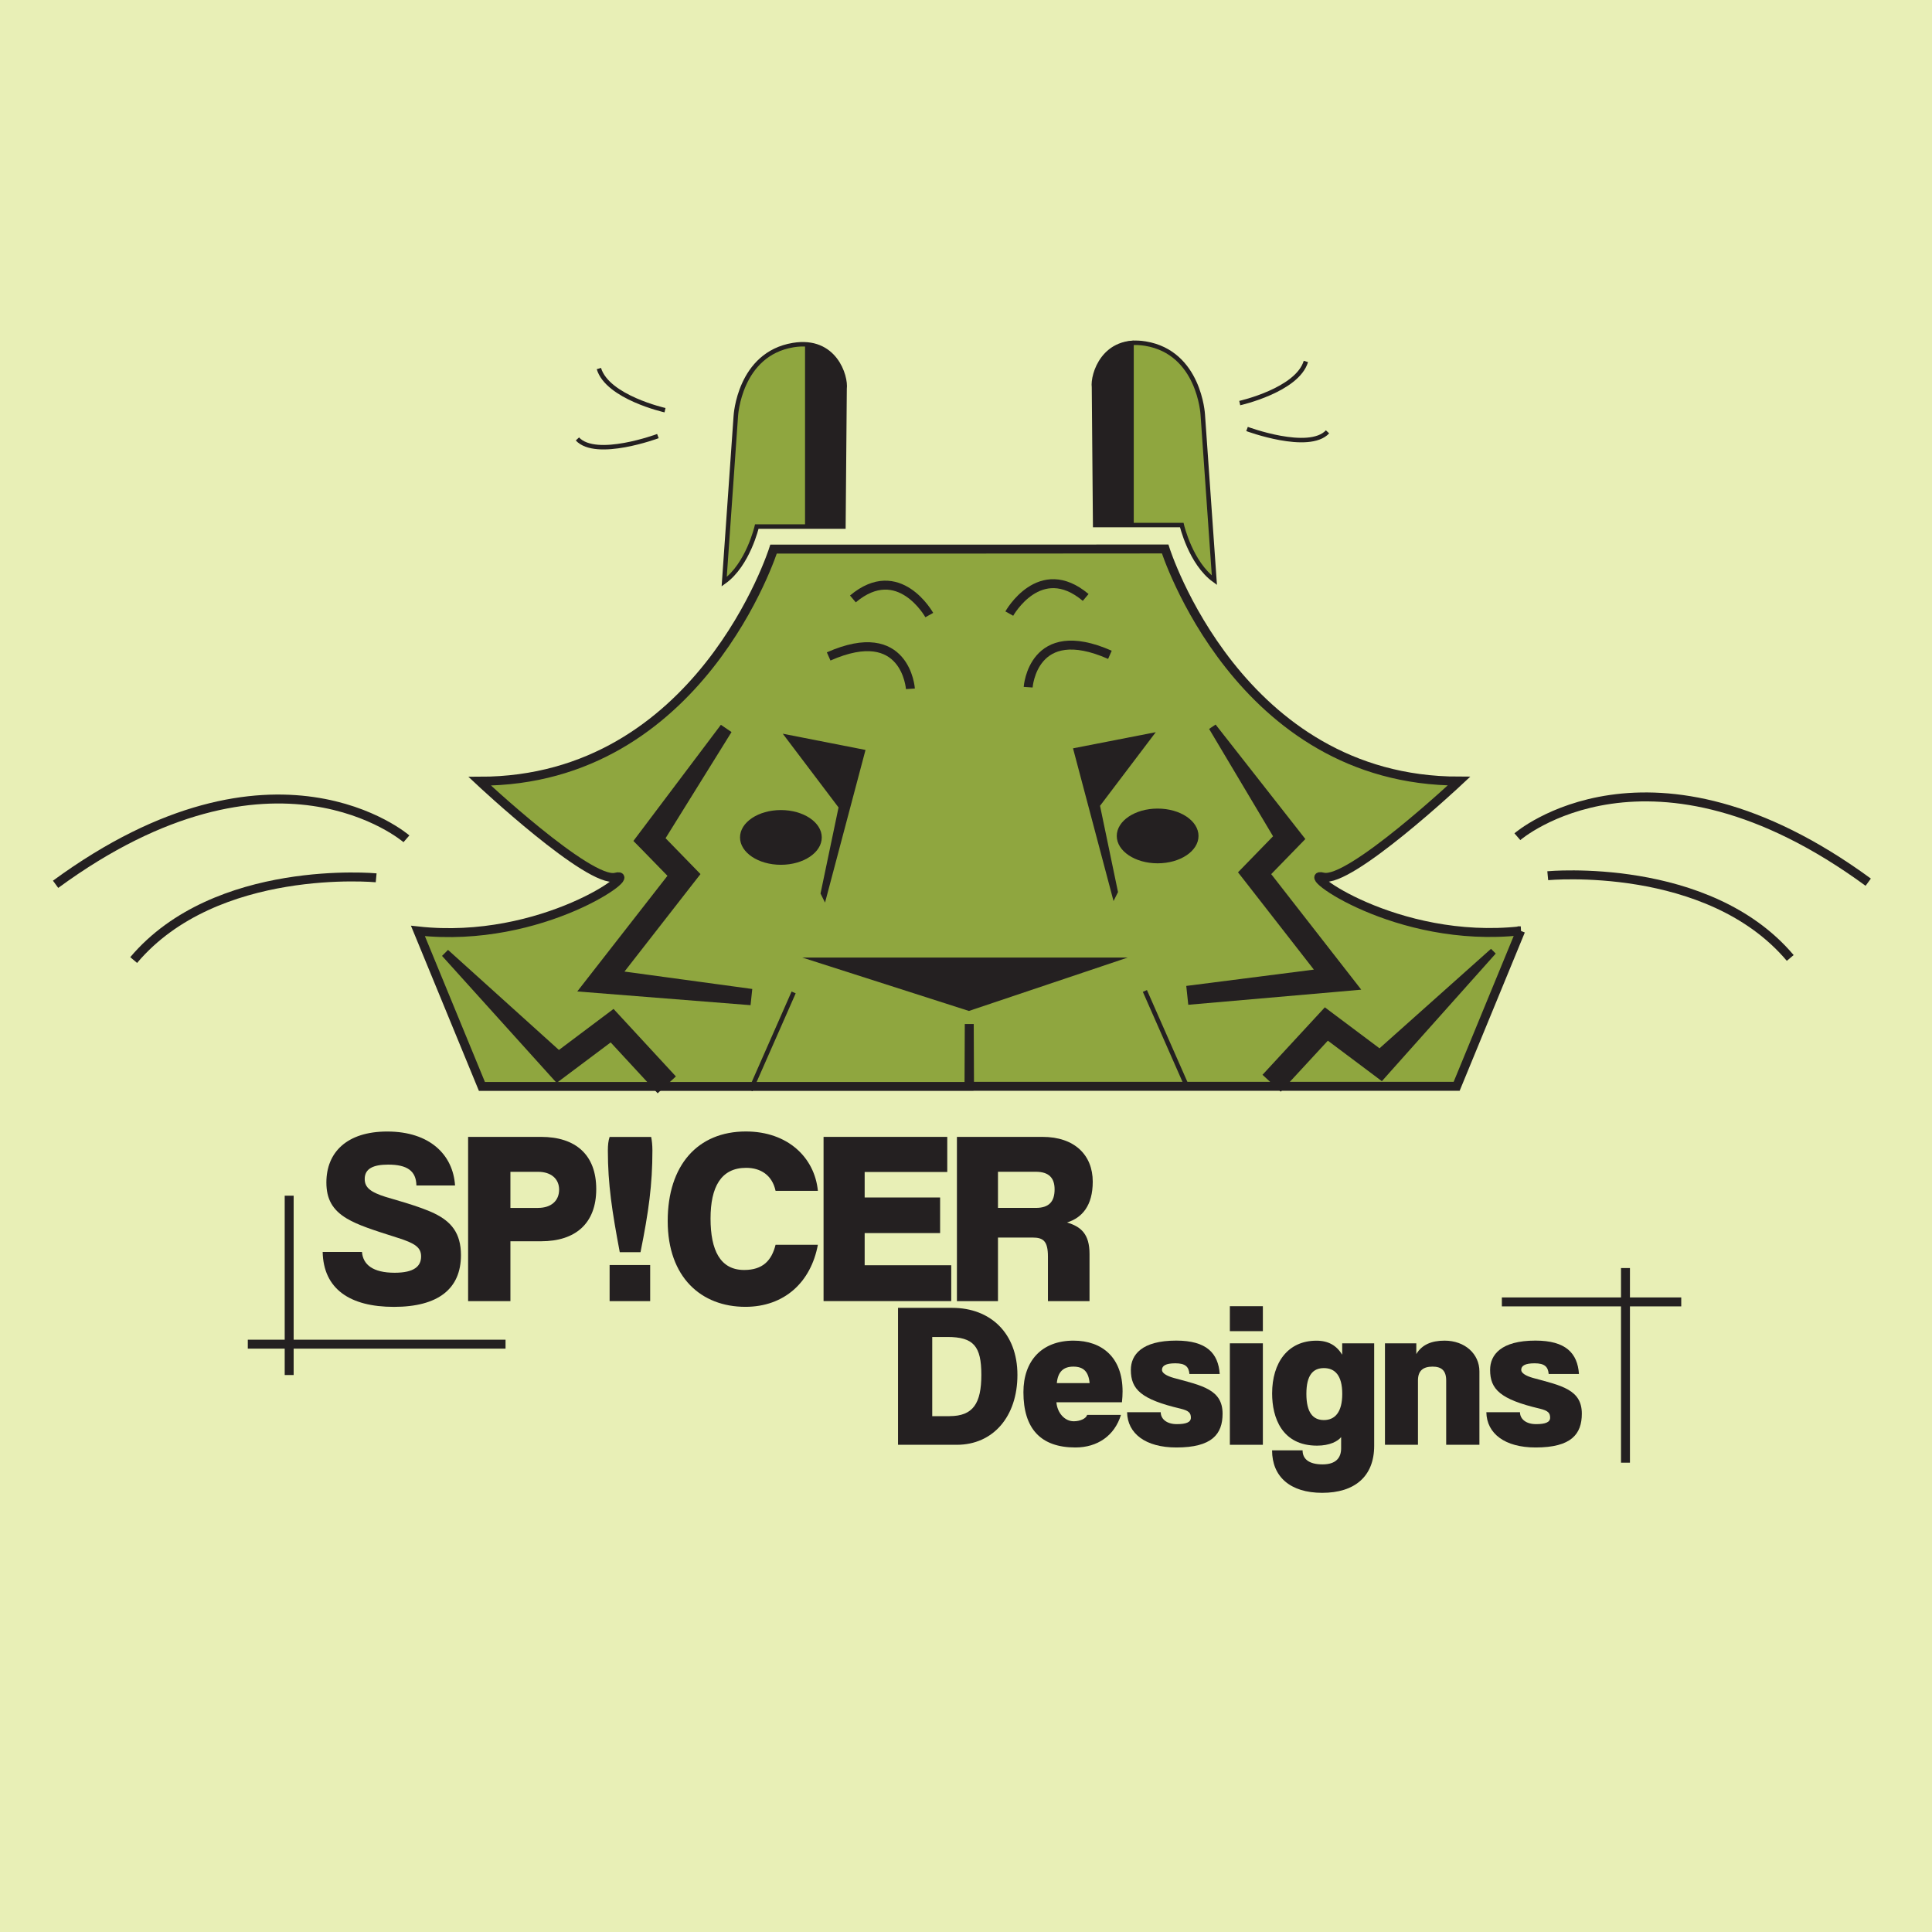 <svg xmlns="http://www.w3.org/2000/svg" xmlns:xlink="http://www.w3.org/1999/xlink" id="Layer_1" x="0px" y="0px" viewBox="0 0 432 432" style="enable-background:new 0 0 432 432;" xml:space="preserve"><style type="text/css">	.st0{fill:#E8EFB6;}	.st1{fill:#8FA63F;stroke:#242021;stroke-width:2;stroke-miterlimit:10;}	.st2{fill:#8FA63F;stroke:#242021;stroke-miterlimit:10;}	.st3{fill:none;stroke:#242021;stroke-width:2;stroke-miterlimit:10;}	.st4{enable-background:new    ;}	.st5{fill:#242021;}	.st6{fill:none;stroke:#242021;stroke-miterlimit:10;}</style><rect x="-19.54" y="-11.46" class="st0" width="470.58" height="459.53"></rect><path class="st1" d="M340.02,208.13c0,0-0.23,0.57-0.23,0.57c-0.18,0.44-13.9,33.76-14.08,34.2c-36.31,0-72.61,0-108.92,0 l-0.06-13.92l-0.06,13.95H107.76l-14.31-34.77c27.87,3.07,50.11-13.56,44.22-12.02c-5.87,1.54-30.41-21.46-30.41-21.46 c49.33,0,65.71-51.9,65.71-51.9h43.32l44.24-0.03c0,0,16.35,51.9,65.71,51.9c0,0-24.54,23-30.41,21.46 c-5.9-1.54,16.35,15.09,44.22,12.02H340.02z"></path><path class="st2" d="M244.88,117.41h19.37c0,0,1.96,8.5,7.29,12.33l-2.6-37.06c0,0-0.75-13.86-12.83-15.85 c-9.31-1.54-11.85,6.99-11.49,9.75L244.88,117.41z"></path><path class="st2" d="M188.59,117.74h-19.37c0,0-1.96,8.5-7.29,12.33l2.6-37.06c0,0,0.75-13.86,12.83-15.85 c9.31-1.54,11.85,6.99,11.49,9.75L188.59,117.74z"></path><line class="st3" x1="64.66" y1="267.36" x2="64.66" y2="307.46"></line><line class="st3" x1="375.93" y1="291.11" x2="335.82" y2="291.11"></line><g class="st4">	<path class="st5" d="M93.11,265.06c-0.06-3.26-2.1-4.65-6.31-4.65c-3.32,0-5.25,0.89-5.25,3.21c0,1.88,1.22,2.93,4.76,4.04  c0.83,0.28,7.36,1.99,10.79,3.65c3.76,1.83,5.97,4.37,5.97,9.35c0,7.52-5.09,11.56-14.99,11.56c-9.9,0-15.76-4.04-15.93-12.28h8.79  c0.22,2.82,2.43,4.65,7.3,4.65c4.42,0,5.92-1.49,5.92-3.65c0-1.99-1.33-2.93-5.2-4.15c-5.75-1.83-8.85-2.82-11.39-4.31  c-3.26-1.94-4.59-4.42-4.59-8.08c0-6.69,4.54-11.39,13.61-11.39c9.51,0,14.71,5.2,15.16,12.06H93.11z"></path>	<path class="st5" d="M104.67,290.94v-36.73h16.32c7.69,0,12.33,3.98,12.33,11.67s-4.65,11.67-12.33,11.67h-6.86v13.39H104.67z   M120.32,270.09c2.93,0,4.7-1.6,4.7-4.09c0-2.38-1.77-3.98-4.7-3.98h-6.19v8.08H120.32z"></path>	<path class="st5" d="M138.58,279.99c-1.71-9.07-2.66-15.16-2.66-22.73c0-1.22,0.11-2.21,0.39-3.04h9.29  c0.17,0.83,0.28,1.83,0.28,3.04c0,7.58-0.83,13.66-2.66,22.73H138.58z M136.31,290.94v-8.08h9.07v8.08H136.31z"></path>	<path class="st5" d="M182.88,278.33c-1.55,8.35-7.47,13.88-16.21,13.88c-9.85,0-17.37-6.58-17.37-19.19  c0-12.45,6.69-20.02,17.48-20.02c9.4,0,15.38,5.86,16.1,13.27h-9.46c-0.77-3.54-3.37-5.14-6.58-5.14c-5.64,0-7.96,4.31-7.96,11.34  c0,7.08,2.16,11.5,7.52,11.5c4.15,0,6.14-2.1,7.02-5.64H182.88z"></path>	<path class="st5" d="M184.15,290.94v-36.73h27.66v7.85h-18.47v5.7h16.87v7.96h-16.87v7.19h19.36v8.02H184.15z"></path>	<path class="st5" d="M234.32,290.94v-9.96c0-3.43-1-4.26-3.43-4.26h-7.74v14.22h-9.18v-36.73h19.14c7.19,0,11.23,4.09,11.23,10.01  c0,5.37-2.38,8.08-5.75,9.13c3.15,0.94,5.03,2.6,5.03,7.03v10.56H234.32z M231.61,270.09c2.93,0,4.2-1.38,4.2-4.15  c0-2.54-1.27-3.93-4.2-3.93h-8.46v8.08H231.61z"></path></g><g class="st4">	<path class="st5" d="M200.8,323.06v-30.62h12.13c8.53,0,14.57,5.67,14.57,14.99s-5.44,15.63-13.56,15.63H200.8z M212.33,316.65  c5.26,0,7.1-2.86,7.1-9.22c0-6.41-1.71-8.48-7.61-8.48h-3.37v17.71H212.33z"></path>	<path class="st5" d="M236.22,313.56c0.18,2.31,1.8,4.24,3.87,4.24c1.43,0,2.77-0.6,3-1.43h7.56c-1.43,4.66-5.26,7.29-10.19,7.29  c-7.75,0-11.62-4.2-11.62-12.36c0-7.01,4.1-11.53,11.2-11.53c6.46,0,10.97,3.83,10.97,11.34c0,0.78-0.05,1.61-0.14,2.44H236.22z   M243.64,309.27c-0.23-2.58-1.38-3.69-3.64-3.69c-2.17,0-3.46,1.11-3.69,3.69H243.64z"></path>	<path class="st5" d="M265.96,307.24c-0.14-1.61-0.88-2.4-3.14-2.4c-2.17,0-3,0.55-3,1.48c0,0.69,1.01,1.34,2.67,1.8  c6.32,1.71,10.88,2.58,10.88,7.98c0,4.57-2.35,7.56-10.33,7.56c-6.87,0-10.93-3.09-11.02-7.89h7.52c0,1.48,1.29,2.67,3.6,2.67  c2.08,0,3.14-0.42,3.14-1.43c0-1.06-0.42-1.57-2.31-2.03c-8.85-2.08-11.11-4.33-11.11-8.67c0-3.37,2.44-6.55,10.14-6.55  c6.78,0,9.41,2.81,9.73,7.47H265.96z"></path>	<path class="st5" d="M275,297.65v-5.58h7.38v5.58H275z M275,323.06v-22.69h7.38v22.69H275z"></path>	<path class="st5" d="M299.9,321.31c-0.74,0.97-2.58,1.94-5.4,1.94c-7.84,0-10.05-6.23-10.05-11.67c0-6.87,3.5-11.8,9.91-11.8  c2.67,0,4.47,1.06,5.76,3.13v-2.54h7.15v22.92c0,6.82-4.33,10.51-11.62,10.51c-7.19,0-11.21-3.64-11.21-9.5h6.82  c0,1.94,1.43,3.14,4.47,3.14c3,0,4.15-1.48,4.15-3.6V321.31z M300.13,311.67c0-4.15-1.66-5.76-4.1-5.76  c-2.44,0-3.92,1.57-3.92,5.76s1.48,5.86,3.92,5.86C298.47,317.52,300.13,315.82,300.13,311.67z"></path>	<path class="st5" d="M323.37,323.06v-14.39c0-2.21-1.06-3.09-3.04-3.09c-2.08,0-3.27,0.88-3.27,3.09v14.39h-7.38v-22.69h7.01v2.4  c1.25-2.08,3.37-3,6.32-3c4.57,0,7.79,3,7.79,6.87v16.42H323.37z"></path>	<path class="st5" d="M346.29,307.24c-0.14-1.61-0.88-2.4-3.14-2.4c-2.17,0-3,0.55-3,1.48c0,0.69,1.01,1.34,2.67,1.8  c6.32,1.71,10.88,2.58,10.88,7.98c0,4.57-2.35,7.56-10.33,7.56c-6.87,0-10.93-3.09-11.02-7.89h7.52c0,1.48,1.29,2.67,3.6,2.67  c2.08,0,3.14-0.42,3.14-1.43c0-1.06-0.42-1.57-2.31-2.03c-8.85-2.08-11.11-4.33-11.11-8.67c0-3.37,2.44-6.55,10.14-6.55  c6.78,0,9.41,2.81,9.73,7.47H346.29z"></path></g><line class="st3" x1="55.41" y1="300.56" x2="113.04" y2="300.56"></line><line class="st3" x1="363.46" y1="327.06" x2="363.46" y2="283.54"></line><polygon class="st5" points="248.99,201.48 239.93,167.33 258.43,163.72 245.97,180.18 249.99,199.47 "></polygon><ellipse class="st5" cx="258.85" cy="186.92" rx="9.14" ry="6.12"></ellipse><path class="st3" d="M229.9,153.66c0,0,1.01-14.87,18.28-7.24"></path><path class="st3" d="M225.68,137.2c0,0,6.82-12.24,17.08-3.61"></path><line class="st6" x1="256" y1="221.58" x2="265.64" y2="243.46"></line><path class="st5" d="M282.27,240.36c1.03-1.12,13.39-14.48,13.97-15.12l2.01,1.51l12.05,9.03l-3.66,0.25l26.75-23.87l1.06,1.06 l-23.87,26.75l-1.59,1.79l-2.04-1.54l-12.05-9.03l3.72-0.34l-12.24,13.25l-4.11-3.8l0,0V240.36z"></path><path class="st5" d="M265.22,220.46l33.48-4.28l-1.9,4.5l-18.47-23.7l-1.51-1.93c1.06-1.09,8.11-8.33,9.33-9.59l-0.31,3.52 l-15.48-25.99l1.45-0.98l18.67,23.81l1.4,1.79c-1.03,1.06-8.13,8.36-9.33,9.59l0.2-3.66c2.15,2.77,20.01,25.66,21.63,27.75 l-5.06,0.45l-33.62,2.93l-0.45-4.22l0,0L265.22,220.46z"></path><polygon class="st5" points="184.48,201.82 193.53,167.69 175.03,164.06 187.5,180.55 183.47,199.8 "></polygon><ellipse class="st5" cx="174.61" cy="187.25" rx="9.14" ry="6.12"></ellipse><path class="st3" d="M203.57,154.02c0,0-1.01-14.87-18.28-7.24"></path><path class="st3" d="M207.79,137.53c0,0-6.82-12.24-17.08-3.61"></path><line class="st6" x1="177.46" y1="221.91" x2="167.82" y2="243.79"></line><path class="st5" d="M147.08,244.49l-12.24-13.25l3.72,0.34c-1.4,1.06-13.05,9.78-14.09,10.56l-1.62-1.79l-24.01-26.61l1.34-1.34 l26.61,24.01l-3.66-0.25c1.37-1.03,13.05-9.78,14.06-10.56l1.7,1.84l12.24,13.25l-4.11,3.8l0,0L147.08,244.49z"></path><path class="st5" d="M167.82,224.76c-3.27-0.25-36.59-2.91-38.74-3.07c1.57-2.01,19.56-25.1,21.66-27.78l0.2,3.66l-7.63-7.83 l-1.68-1.7l1.37-1.82l18.19-24.15l2.38,1.62l-15.96,25.69l-0.31-3.52c1.26,1.29,8.24,8.47,9.33,9.59l-1.51,1.93l-18.47,23.7 l-1.9-4.5l33.46,4.56l-0.39,3.69l0,0V224.76z"></path><polygon class="st5" points="216.65,226.05 252.17,214.11 179.39,214.11 "></polygon><path class="st5" d="M180.01,117.83V76.69c0,0,7.35,0.17,8.66,8.36c0.5,8.19-0.08,32.7-0.08,32.7l-8.55,0.08H180.01z"></path><path class="st5" d="M253.51,117.3V76.16c0,0-7.35,0.17-8.66,8.36c-0.5,8.19,0.08,32.7,0.08,32.7l8.55,0.08H253.51z"></path><path class="st3" d="M90.88,187.56c0,0-29.54-25.66-78.45,10.17"></path><path class="st3" d="M84.11,196.28c0,0-35.83-3.38-54.22,18.39"></path><path class="st3" d="M339.29,187.09c0,0,29.54-25.66,78.45,10.17"></path><path class="st3" d="M346.08,195.81c0,0,35.83-3.38,54.22,18.39"></path><path class="st6" d="M148.7,91.72c0,0-12.86-2.88-14.79-9.31"></path><path class="st6" d="M147.11,97.51c0,0-13.81,5.14-18,0.64"></path><path class="st6" d="M277.21,90.13c0,0,12.86-2.88,14.79-9.31"></path><path class="st6" d="M278.84,95.92c0,0,13.81,5.14,18,0.64"></path></svg>
